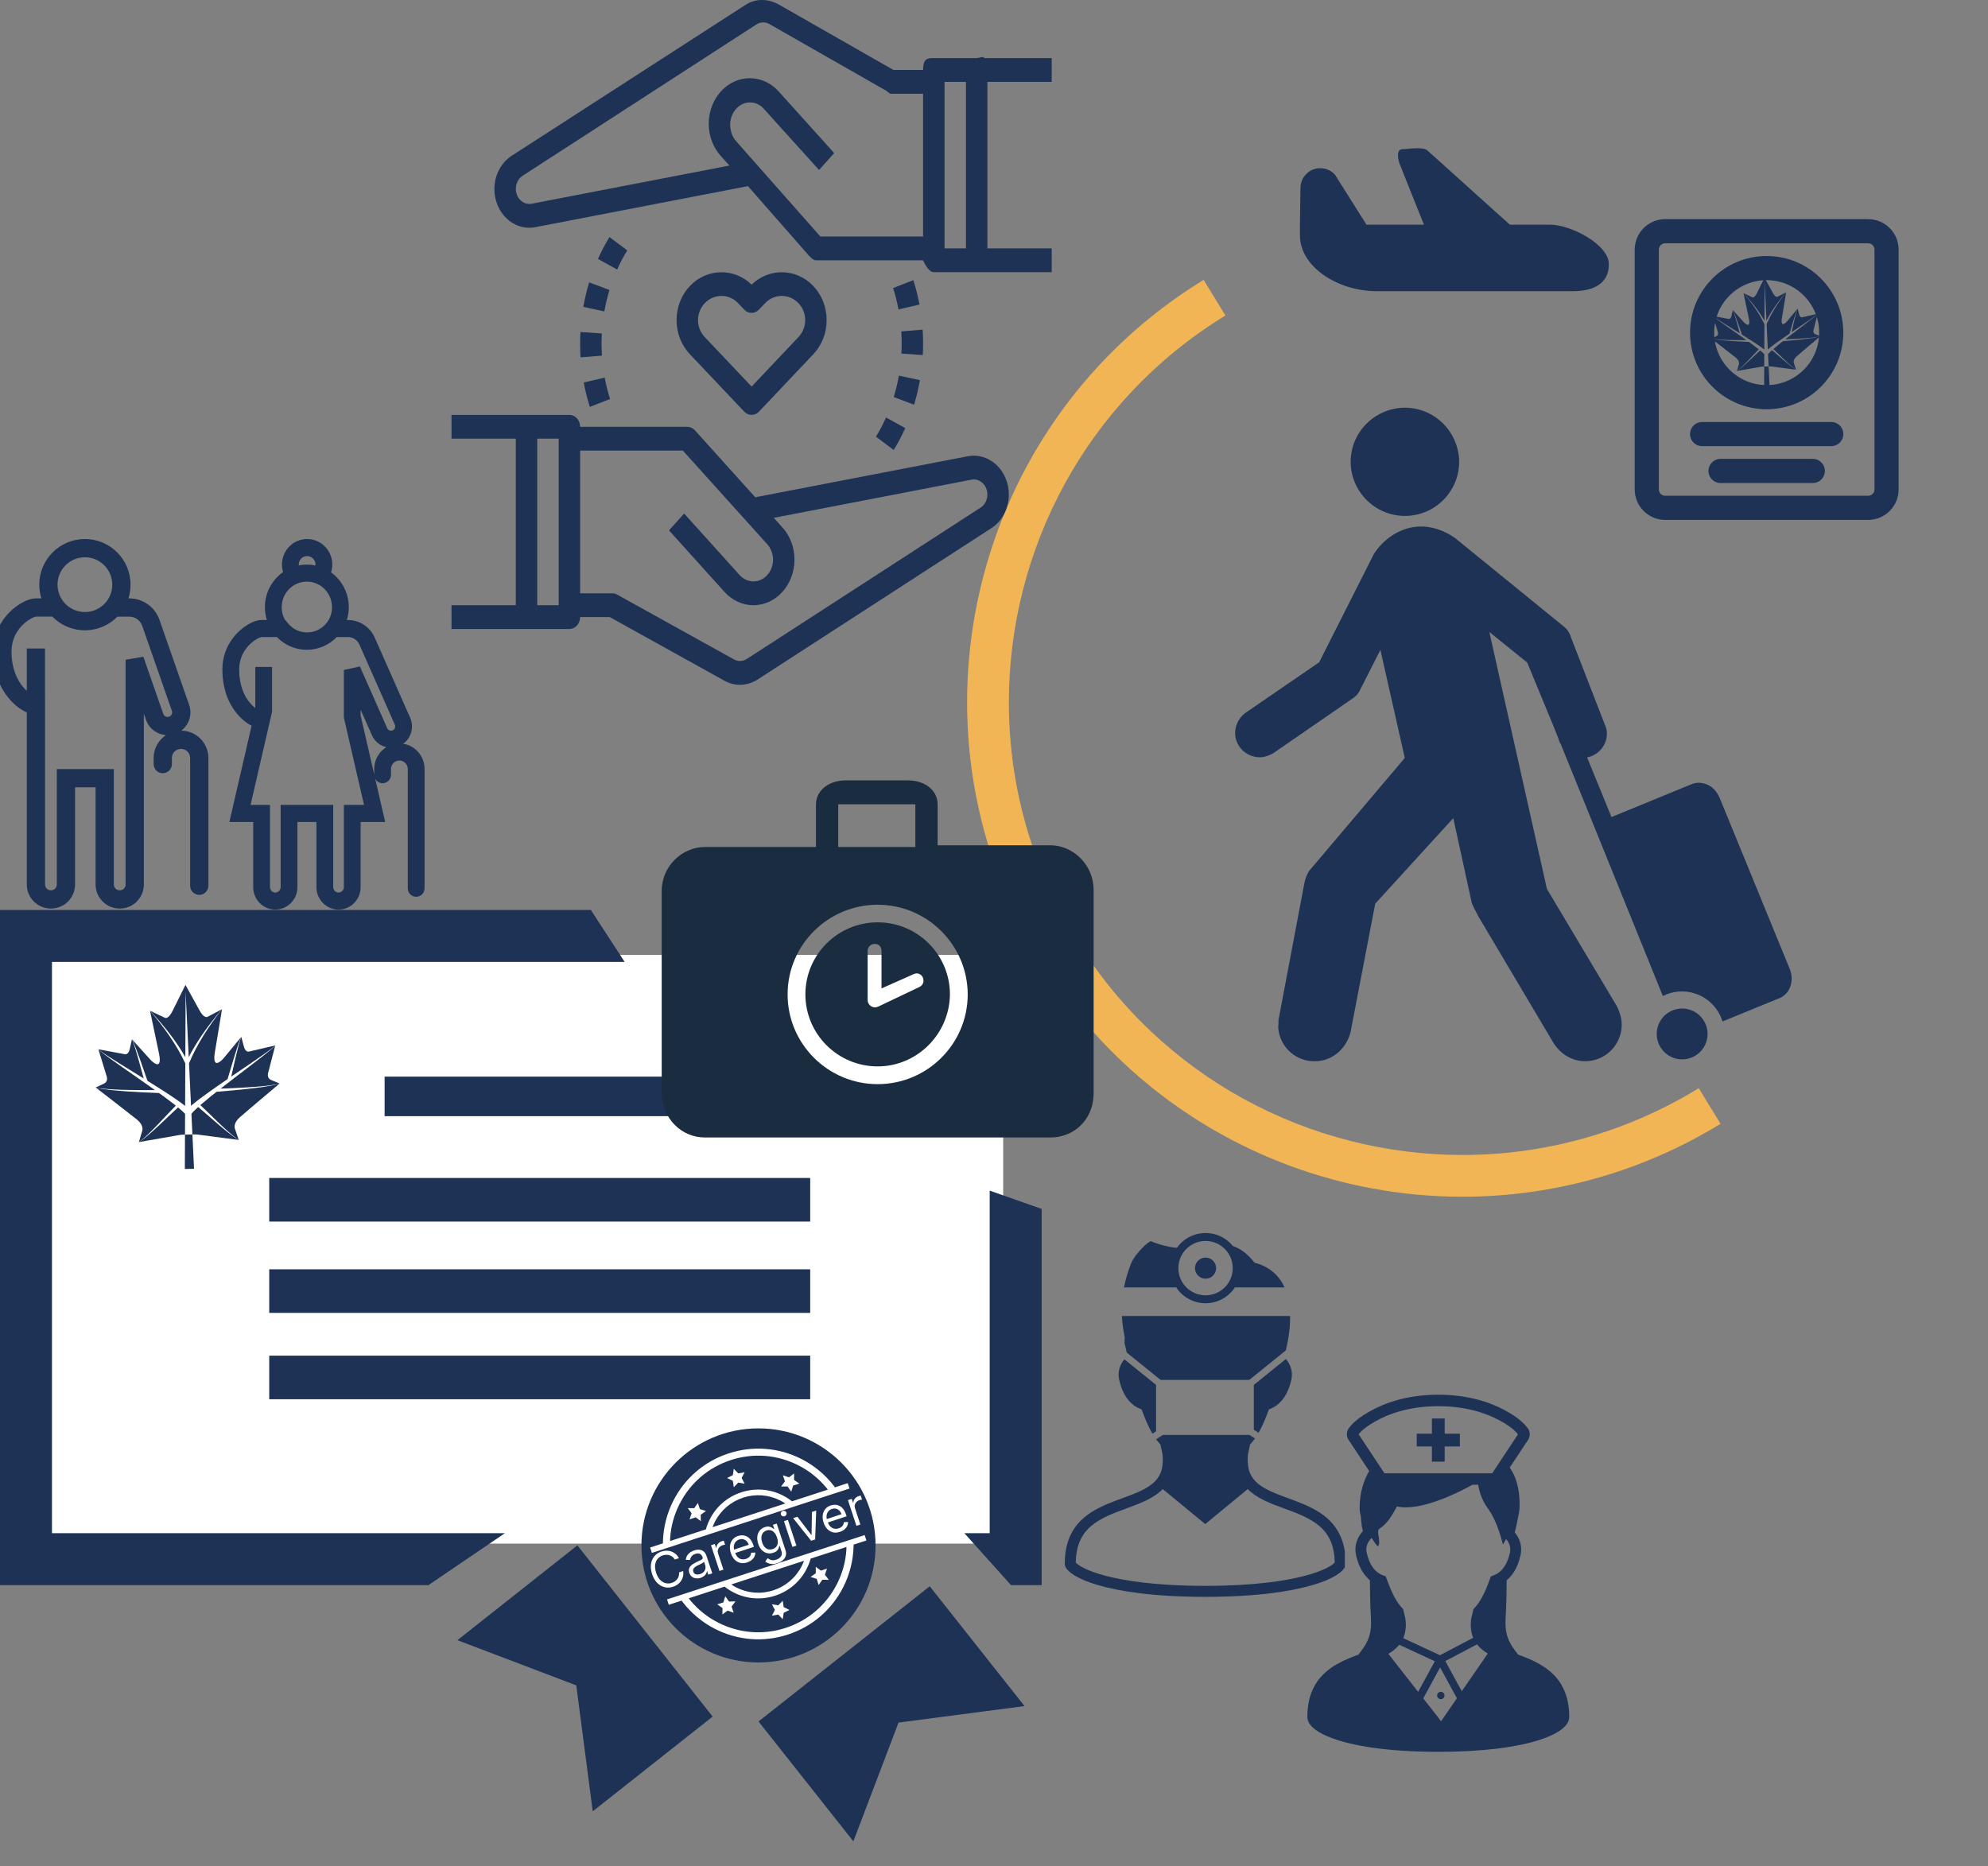 <svg width="295" height="277" viewBox="0 0 295 277" fill="none" xmlns="http://www.w3.org/2000/svg">
<rect x="0" y="0" width="295" height="277" fill="#808080" stroke="none"/>
<path d="M252.077 161.508C241.108 168.225 229 171.417 217.025 171.417C194.388 171.415 172.301 159.999 159.616 139.285C152.898 128.316 149.706 116.207 149.706 104.232C149.709 81.593 161.124 59.514 181.841 46.823L178.606 41.54C155.988 55.393 143.505 79.528 143.51 104.232C143.507 117.308 147.007 130.561 154.332 142.52C168.183 165.133 192.32 177.619 217.025 177.616C230.1 177.616 243.353 174.119 255.315 166.794L252.077 161.51V161.508Z" fill="#F1B555"/>
<path d="M204.339 43.22H233.331C236.315 43.22 238.737 42.212 238.737 39.223C238.737 36.239 233.023 33.347 230.039 33.347H224.05L211.862 22.375C211.252 21.7 208.832 22.142 208.098 22.144C207.192 22.15 207.39 23.597 207.739 24.438L211.3 33.347H202.771L198.094 25.916C197.273 25.021 195.987 24.718 194.856 25.157C193.721 25.596 192.975 26.686 192.975 27.9L192.898 33.347V34.956C192.898 39.52 198.384 43.22 204.339 43.22Z" fill="#1D3254"/>
<g clip-path="url(#clip0_3524_1852)">
<path d="M253.165 154.726C253.867 152.765 252.846 150.606 250.885 149.904C248.924 149.202 246.765 150.222 246.063 152.184C245.361 154.145 246.381 156.304 248.343 157.006C250.304 157.708 252.463 156.687 253.165 154.726Z" fill="#1D3254"/>
<path d="M209.11 76.547C213.536 76.201 216.846 72.314 216.5 67.926C216.115 63.5 212.266 60.19 207.84 60.536C203.414 60.921 200.104 64.731 200.45 69.196C200.835 73.584 204.684 76.894 209.11 76.547Z" fill="#1D3254"/>
<path d="M265.573 143.787L255.181 118.423C254.758 117.422 254.026 116.653 253.064 116.345C252.371 116.114 251.678 116.114 251.024 116.383L239.208 121.233C239.17 121.233 239.17 121.271 239.131 121.271L235.513 112.419C237.284 112.072 238.592 110.456 238.438 108.57C238.4 108.416 238.4 108.262 238.361 108.108L233.165 94.714C232.973 94.021 232.588 93.406 232.049 92.982L215.923 79.858C214.345 78.741 212.382 78.01 210.303 78.164C207.532 78.395 205.261 80.088 203.876 82.205L195.755 98.293L184.708 105.876C183.785 106.607 183.207 107.8 183.284 109.032C183.438 111.033 185.209 112.534 187.21 112.38C187.787 112.342 188.288 112.111 188.865 111.841L200.912 103.528C201.297 103.22 201.605 102.874 201.797 102.45L204.838 96.446L208.456 112.496L194.215 129.315C193.907 129.854 193.676 130.431 193.561 131.047L189.712 151.408C189.75 151.87 189.673 152.139 189.673 152.524C189.904 155.526 192.521 157.758 195.524 157.489C197.987 157.297 199.834 155.449 200.412 153.178L204.068 134.126L215.653 121.425L218.347 133.78C218.424 134.357 219.194 135.589 219.425 136.089L230.548 154.833C231.664 156.565 233.512 157.643 235.629 157.489C238.631 157.258 240.863 154.641 240.632 151.639C240.555 150.792 240.209 149.907 239.901 149.291L229.547 131.933L221.003 93.79L226.622 98.332L230.548 107.839L231.241 109.571C231.318 109.879 231.433 110.186 231.626 110.494L246.752 147.828C248.253 147.059 250.023 146.905 251.717 147.52C253.641 148.213 255.027 149.753 255.604 151.6L264.072 148.136C265.611 147.52 266.304 145.558 265.573 143.787Z" fill="#1D3254"/>
</g>
<path d="M244.367 37.053C244.367 35.542 245.592 34.316 247.104 34.316H277.21C278.722 34.316 279.947 35.542 279.947 37.053V72.634C279.947 74.146 278.722 75.371 277.21 75.371H247.104C245.592 75.371 244.367 74.146 244.367 72.634V37.053Z" stroke="#1D3254" stroke-width="3.584" stroke-linecap="round" stroke-linejoin="round"/>
<path d="M262.157 58.949C267.448 58.949 271.736 54.66 271.736 49.37C271.736 44.079 267.448 39.79 262.157 39.79C256.866 39.79 252.578 44.079 252.578 49.37C252.578 54.66 256.866 58.949 262.157 58.949Z" stroke="#1D3254" stroke-width="3.584" stroke-linecap="round" stroke-linejoin="round"/>
<path d="M271.736 64.423H252.578" stroke="#1D3254" stroke-width="3.584" stroke-linecap="round" stroke-linejoin="round"/>
<path d="M268.999 69.897H255.314" stroke="#1D3254" stroke-width="3.584" stroke-linecap="round" stroke-linejoin="round"/>
<g clip-path="url(#clip1_3524_1852)">
<path d="M257.866 47.855C258.082 48.458 258.291 49.062 258.495 49.669C259.105 50.047 259.71 50.431 260.31 50.823C260.65 51.046 260.988 51.272 261.32 51.511C261.486 51.628 261.648 51.75 261.807 51.876L261.823 48.137C261.439 47.31 260.971 46.523 260.457 45.765C259.922 44.979 259.342 44.225 258.72 43.506L259.505 47.236C259.872 48.981 258.795 47.855 258.795 47.855L257.132 46.014C257.286 46.307 257.401 46.619 257.521 46.926L257.866 47.855Z" fill="#1D3254"/>
<path d="M256.194 48.242L258.164 49.462C258.026 48.939 257.884 48.417 257.737 47.896L257.459 46.947C257.359 46.633 257.266 46.316 257.132 46.014L256.943 46.857C256.838 47.321 256.615 47.343 256.533 47.335L254.181 46.895C254.485 47.161 254.833 47.372 255.169 47.595L256.194 48.242Z" fill="#1D3254"/>
<path d="M262.15 48.13L262.328 51.865C262.481 51.732 262.638 51.603 262.798 51.478C263.121 51.226 263.448 50.985 263.778 50.748C264.361 50.331 264.949 49.921 265.541 49.517C265.719 48.902 265.903 48.289 266.092 47.678L266.395 46.734C266.503 46.422 266.604 46.106 266.746 45.807L265.163 47.718C265.163 47.718 264.136 48.889 264.428 47.129L265.053 43.369L265.051 43.37C264.46 44.115 263.913 44.893 263.412 45.7C262.933 46.48 262.498 47.287 262.15 48.13Z" fill="#1D3254"/>
<path d="M261.826 47.59L261.852 41.854L262.124 47.583C262.473 46.904 262.872 46.253 263.3 45.627C263.839 44.842 264.424 44.088 265.051 43.37L263.763 44.049C263.689 44.08 263.433 44.122 263.078 43.481L261.838 41.237L260.697 43.532C260.37 44.188 260.112 44.157 260.037 44.129L258.72 43.506C259.378 44.196 259.994 44.924 260.567 45.686C261.023 46.293 261.449 46.926 261.826 47.59Z" fill="#1D3254"/>
<path d="M266.223 47.714C266.099 48.24 265.979 48.768 265.864 49.297L267.779 47.993L268.776 47.302C269.102 47.065 269.44 46.84 269.733 46.56L267.402 47.101C267.321 47.113 267.096 47.101 266.971 46.641L266.746 45.807C266.625 46.115 266.546 46.435 266.46 46.754L266.223 47.714Z" fill="#1D3254"/>
<path d="M256.79 50.471C257.577 50.487 258.364 50.488 259.15 50.481C258.804 50.234 258.457 49.989 258.109 49.745L256.12 48.355L255.131 47.651C254.807 47.409 254.471 47.179 254.181 46.895L254.929 49.343C254.962 49.52 254.955 49.782 254.667 49.916L253.941 50.255C254.406 50.365 254.885 50.388 255.36 50.42C255.836 50.446 256.313 50.461 256.79 50.471Z" fill="#1D3254"/>
<path d="M264.609 53.401C264.054 52.928 263.512 52.436 262.956 51.974C262.856 52.063 262.756 52.152 262.662 52.243C262.552 52.352 262.443 52.464 262.362 52.572L262.448 54.385C262.629 54.383 262.779 54.383 262.839 54.387L266.526 54.87C266.176 54.671 265.854 54.424 265.538 54.175C265.223 53.923 264.913 53.665 264.609 53.401Z" fill="#1D3254"/>
<path d="M268.715 50.199C268.241 50.269 267.767 50.327 267.292 50.38C266.387 50.48 265.481 50.562 264.573 50.634C264.389 50.779 264.205 50.923 264.023 51.069C263.727 51.308 263.434 51.552 263.147 51.802C263.676 52.295 264.179 52.806 264.699 53.302C264.988 53.582 265.282 53.855 265.581 54.124C265.883 54.389 266.187 54.652 266.526 54.87L266.192 53.898C266.038 53.453 266.445 53.026 266.613 52.88C267.477 52.124 270.117 49.907 270.117 49.907C269.663 50.059 269.186 50.124 268.715 50.199Z" fill="#1D3254"/>
<path d="M261.49 52.269C261.392 52.181 261.288 52.097 261.185 52.012C260.649 52.498 260.129 53.012 259.595 53.509C259.302 53.786 259.003 54.057 258.7 54.322C258.394 54.584 258.084 54.845 257.742 55.058L261.405 54.418C261.466 54.411 261.615 54.405 261.796 54.399L261.804 52.584C261.718 52.479 261.604 52.373 261.49 52.269Z" fill="#1D3254"/>
<path d="M267.858 48.102L265.93 49.577C265.593 49.836 265.257 50.096 264.921 50.357C265.708 50.33 266.494 50.295 267.279 50.245C267.756 50.215 268.231 50.18 268.706 50.133C269.179 50.08 269.657 50.037 270.116 49.907L269.377 49.599C269.084 49.478 269.064 49.216 269.09 49.038L269.732 46.56C269.454 46.856 269.128 47.1 268.815 47.356L267.858 48.102Z" fill="#1D3254"/>
<path d="M259.499 53.413C259.997 52.895 260.478 52.364 260.986 51.848C260.689 51.611 260.385 51.382 260.078 51.154C259.89 51.015 259.7 50.88 259.511 50.743C258.601 50.711 257.692 50.666 256.784 50.606C256.306 50.575 255.83 50.535 255.354 50.486C254.88 50.432 254.4 50.387 253.94 50.255C253.94 50.255 256.673 52.357 257.569 53.074C257.744 53.213 258.168 53.622 258.034 54.073L257.742 55.059C258.071 54.827 258.365 54.55 258.654 54.272C258.941 53.992 259.223 53.705 259.499 53.413Z" fill="#1D3254"/>
<path d="M261.796 54.399L261.782 57.421L262.591 57.404L262.447 54.385C262.243 54.387 262 54.392 261.796 54.399Z" fill="#1D3254"/>
</g>
<path d="M143.612 67.715L112.072 73.803L103.113 63.86C102.816 63.528 102.412 63.343 101.989 63.343H86.085C86.085 62.367 85.374 61.578 84.494 61.578H78.133H67V65.108H76.542V89.821H67V93.351H78.133H84.494C85.374 93.351 86.085 92.562 86.085 91.586H90.481L107.483 101.023C108.218 101.431 109.015 101.636 109.809 101.636C110.714 101.636 111.617 101.373 112.426 100.848L147.122 78.382C148.713 77.353 149.7 75.445 149.7 73.401C149.7 71.694 149.024 70.084 147.848 68.984C146.674 67.885 145.123 67.424 143.612 67.715ZM82.904 89.821H79.723V65.108H82.904V89.821ZM145.519 75.332L110.825 97.798C110.236 98.179 109.519 98.204 108.907 97.865L91.568 88.243C91.347 88.119 91.102 88.056 90.856 88.056H86.085V66.873H101.33L113.861 80.781C114.402 81.382 114.712 82.213 114.712 83.064C114.712 84.843 113.408 86.291 111.805 86.291C111.04 86.291 110.289 85.946 109.748 85.346L101.523 76.216L99.274 78.713L107.499 87.842C108.649 89.118 110.178 89.821 111.805 89.821C115.16 89.821 117.893 86.788 117.893 83.064C117.893 81.26 117.26 79.562 116.11 78.285L114.821 76.856L144.155 71.193C144.745 71.075 145.343 71.258 145.799 71.685C146.257 72.112 146.52 72.737 146.52 73.399C146.52 74.192 146.136 74.933 145.519 75.332Z" fill="#1D3254"/>
<path d="M156.063 12.152V8.621H146.073C145.784 8.287 145.382 8.621 144.93 8.621H138.568C137.689 8.621 136.978 8.621 136.978 10.386H132.582L115.578 0.678C114.002 -0.198 112.154 -0.267 110.636 0.717L75.94 23.113C74.35 24.143 73.362 26.017 73.362 28.061C73.362 29.768 74.038 31.359 75.213 32.459C76.16 33.341 77.341 33.805 78.556 33.805C78.856 33.805 79.153 33.772 79.45 33.715L110.989 27.625L119.948 37.841C120.247 38.171 120.651 38.63 121.074 38.63H136.978C136.978 38.63 137.689 40.395 138.568 40.395H143.786C144.076 40.395 144.478 40.395 144.93 40.395H156.063V36.864H146.52V12.152H156.063ZM121.732 35.099L109.203 20.921C108.653 20.31 108.351 19.362 108.351 18.501C108.351 16.72 109.655 15.204 111.258 15.204C112.034 15.204 112.764 15.505 113.315 16.116L121.54 25.227L123.789 22.722L115.565 13.592C114.415 12.312 112.885 11.608 111.258 11.608C107.902 11.608 105.17 14.639 105.17 18.365C105.17 20.167 105.802 21.864 106.953 23.143L108.24 24.572L78.906 30.234C78.312 30.349 77.718 30.167 77.26 29.742C76.805 29.315 76.543 28.69 76.543 28.028C76.543 27.233 76.926 26.492 77.543 26.093L112.238 3.629C112.826 3.25 113.544 3.223 114.156 3.562L131.494 13.458C131.715 13.58 131.96 13.917 132.207 13.917H136.978V35.099H121.732ZM140.159 12.152H143.34V36.864H140.159V12.152Z" fill="#1D3254"/>
<path d="M111.531 42.245C108.94 39.728 104.891 39.793 102.375 42.45C101.1 43.798 100.398 45.595 100.398 47.514C100.398 49.431 101.1 51.228 102.375 52.575L110.434 61.09C110.742 61.415 111.137 61.578 111.531 61.578C111.926 61.578 112.32 61.415 112.627 61.092L120.685 52.577C121.963 51.228 122.664 49.431 122.664 47.514C122.664 45.595 121.963 43.798 120.687 42.45C118.169 39.793 114.12 39.73 111.531 42.245ZM118.494 50.017L111.531 57.375L104.568 50.017C103.932 49.343 103.579 48.453 103.579 47.512C103.579 46.572 103.931 45.68 104.568 45.006C105.254 44.282 106.154 43.92 107.053 43.92C107.953 43.92 108.853 44.282 109.537 45.006L110.432 45.952C111.048 46.6 112.01 46.6 112.625 45.952L113.521 45.006C114.89 43.558 117.118 43.56 118.491 45.004C119.132 45.68 119.483 46.572 119.483 47.512C119.483 48.453 119.13 49.343 118.494 50.017Z" fill="#1D3254"/>
<path d="M93.076 37.156L90.439 35.181C89.806 36.222 89.23 37.316 88.732 38.43L91.581 40.003C92.015 39.027 92.519 38.07 93.076 37.156Z" fill="#1D3254"/>
<path d="M86.617 56.767C86.849 57.999 87.156 59.221 87.53 60.391L90.528 59.216C90.202 58.192 89.933 57.124 89.73 56.044L86.617 56.767Z" fill="#1D3254"/>
<path d="M86.557 45.546L89.679 46.222C89.868 45.145 90.124 44.076 90.441 43.041L87.427 41.906C87.066 43.089 86.775 44.314 86.557 45.546Z" fill="#1D3254"/>
<path d="M86.085 50.992C86.086 51.678 86.108 52.36 86.151 53.036L89.323 52.787C89.286 52.192 89.267 51.588 89.265 50.986C89.265 50.485 89.278 49.987 89.305 49.491L86.131 49.274C86.1 49.843 86.085 50.413 86.085 50.992Z" fill="#1D3254"/>
<path d="M132.531 42.75C132.862 43.79 133.129 44.856 133.328 45.92L136.443 45.203C136.214 43.986 135.907 42.766 135.532 41.578L132.531 42.75Z" fill="#1D3254"/>
<path d="M129.987 64.81L132.621 66.788C133.254 65.749 133.831 64.656 134.331 63.537L131.482 61.964C131.047 62.944 130.542 63.901 129.987 64.81Z" fill="#1D3254"/>
<path d="M132.623 58.928L135.637 60.063C135.999 58.88 136.29 57.657 136.508 56.423L133.386 55.747C133.196 56.826 132.94 57.894 132.623 58.928Z" fill="#1D3254"/>
<path d="M136.977 50.992C136.979 50.298 136.955 49.609 136.91 48.926L133.739 49.184C133.777 49.777 133.798 50.377 133.797 50.986C133.797 51.486 133.784 51.982 133.757 52.476L136.931 52.693C136.961 52.127 136.977 51.558 136.977 50.992Z" fill="#1D3254"/>
<g clip-path="url(#clip2_3524_1852)">
<path d="M119.736 228.562C119.736 224.088 116.112 220.467 111.641 220.467C107.179 220.467 103.555 224.085 103.555 228.562C103.555 233.024 107.176 236.648 111.641 236.648C116.112 236.645 119.736 233.024 119.736 228.562Z" fill="#F1B555"/>
<rect x="6.472" y="141.722" width="142.389" height="87.375" fill="white"/>
<path d="M7.711 227.55V142.763H92.693L87.673 135.052H0V235.261H63.573L74.924 227.55H7.711Z" fill="#1D3254"/>
<path d="M146.86 227.55H143.102L150.023 235.261H154.572V179.425L146.86 176.708V227.55Z" fill="#1D3254"/>
<path d="M103.083 159.792H57.073V165.658H103.083V159.792Z" fill="#1D3254"/>
<path d="M120.225 174.832H39.95V181.301H120.225V174.832Z" fill="#1D3254"/>
<path d="M120.225 188.385H39.95V194.854H120.225V188.385Z" fill="#1D3254"/>
<path d="M120.225 201.203H39.95V207.672H120.225V201.203Z" fill="#1D3254"/>
<path d="M129.925 229.376C129.925 219.769 122.145 211.995 112.545 211.995C102.964 211.995 95.184 219.763 95.184 229.376C95.184 238.957 102.958 246.737 112.545 246.737C122.145 246.731 129.925 238.957 129.925 229.376Z" fill="#1D3254"/>
<path d="M112.558 255.496L126.631 273.284L133.332 255.659L152.03 253.212L137.963 235.431L112.558 255.496Z" fill="#1D3254"/>
<path d="M67.877 243.431L85.515 250.138L87.956 268.83L105.75 254.769L85.678 229.357L67.877 243.431Z" fill="#1D3254"/>
<path d="M20.819 157.351C21.183 158.367 21.537 159.388 21.881 160.412C22.91 161.049 23.931 161.698 24.944 162.358C25.517 162.735 26.087 163.117 26.648 163.519C26.927 163.718 27.201 163.924 27.47 164.137L27.497 157.826C26.849 156.431 26.06 155.102 25.192 153.823C24.289 152.496 23.31 151.224 22.26 150.011L23.584 156.305C24.204 159.251 22.387 157.351 22.387 157.351L19.58 154.244C19.84 154.738 20.034 155.264 20.237 155.782L20.819 157.351Z" fill="#1D3254"/>
<path d="M17.998 158.004L21.323 160.063C21.09 159.18 20.849 158.299 20.602 157.42L20.132 155.818C19.964 155.288 19.807 154.753 19.581 154.243L19.262 155.666C19.084 156.45 18.708 156.487 18.569 156.472L14.601 155.73C15.114 156.18 15.7 156.535 16.268 156.911L17.998 158.004Z" fill="#1D3254"/>
<path d="M28.048 157.814L28.348 164.117C28.607 163.893 28.871 163.676 29.141 163.465C29.686 163.039 30.239 162.633 30.795 162.232C31.779 161.528 32.771 160.836 33.77 160.155C34.071 159.118 34.381 158.083 34.701 157.051L35.212 155.459C35.394 154.932 35.565 154.398 35.804 153.894L33.133 157.119C33.133 157.119 31.399 159.095 31.892 156.125L32.946 149.78L32.943 149.782C31.946 151.038 31.023 152.351 30.178 153.714C29.369 155.03 28.636 156.392 28.048 157.814Z" fill="#1D3254"/>
<path d="M27.502 156.903L27.545 147.223L28.005 156.892C28.593 155.746 29.266 154.648 29.99 153.591C30.9 152.265 31.887 150.993 32.945 149.782L30.77 150.927C30.646 150.98 30.214 151.051 29.615 149.969L27.523 146.181L25.596 150.055C25.045 151.162 24.61 151.11 24.483 151.063L22.261 150.011C23.37 151.176 24.411 152.404 25.378 153.69C26.146 154.715 26.866 155.783 27.502 156.903Z" fill="#1D3254"/>
<path d="M34.921 157.112C34.711 158 34.509 158.891 34.315 159.783L37.547 157.583L39.229 156.417C39.78 156.017 40.35 155.637 40.844 155.165L36.911 156.078C36.774 156.098 36.394 156.077 36.184 155.302L35.804 153.894C35.599 154.413 35.466 154.955 35.321 155.491L34.921 157.112Z" fill="#1D3254"/>
<path d="M19.004 161.765C20.331 161.793 21.66 161.794 22.987 161.783C22.403 161.366 21.817 160.952 21.229 160.54L17.872 158.194L16.204 157.006C15.657 156.598 15.091 156.209 14.601 155.73L15.863 159.862C15.918 160.16 15.906 160.603 15.42 160.829L14.195 161.4C14.98 161.586 15.788 161.625 16.59 161.679C17.394 161.723 18.198 161.749 19.004 161.765Z" fill="#1D3254"/>
<path d="M32.197 166.711C31.262 165.911 30.347 165.082 29.408 164.301C29.241 164.452 29.071 164.602 28.913 164.756C28.727 164.94 28.543 165.128 28.405 165.311L28.551 168.371C28.856 168.367 29.109 168.368 29.21 168.374L35.433 169.188C34.842 168.853 34.3 168.436 33.765 168.016C33.234 167.591 32.711 167.156 32.197 166.711Z" fill="#1D3254"/>
<path d="M39.126 161.306C38.328 161.424 37.527 161.522 36.725 161.612C35.198 161.781 33.669 161.919 32.137 162.04C31.827 162.285 31.515 162.528 31.209 162.775C30.709 163.178 30.216 163.59 29.73 164.011C30.623 164.843 31.473 165.705 32.35 166.543C32.837 167.015 33.333 167.477 33.838 167.929C34.347 168.377 34.861 168.821 35.433 169.189L34.868 167.548C34.61 166.797 35.296 166.077 35.58 165.83C37.039 164.554 41.493 160.813 41.493 160.813C40.727 161.069 39.922 161.18 39.126 161.306Z" fill="#1D3254"/>
<path d="M26.934 164.799C26.769 164.651 26.593 164.509 26.42 164.365C25.515 165.186 24.637 166.053 23.737 166.893C23.242 167.359 22.738 167.816 22.225 168.264C21.71 168.707 21.186 169.147 20.609 169.507L26.792 168.426C26.894 168.415 27.146 168.404 27.451 168.394L27.465 165.331C27.318 165.154 27.127 164.974 26.934 164.799Z" fill="#1D3254"/>
<path d="M37.681 157.767L34.429 160.256C33.859 160.693 33.292 161.132 32.726 161.573C34.053 161.527 35.38 161.469 36.706 161.384C37.509 161.333 38.311 161.273 39.112 161.194C39.911 161.106 40.717 161.032 41.493 160.813L40.245 160.294C39.75 160.089 39.717 159.647 39.761 159.347L40.844 155.165C40.376 155.664 39.825 156.077 39.297 156.508L37.681 157.767Z" fill="#1D3254"/>
<path d="M23.576 166.731C24.416 165.856 25.228 164.959 26.085 164.089C25.584 163.69 25.071 163.302 24.553 162.918C24.236 162.684 23.915 162.455 23.595 162.224C22.06 162.171 20.526 162.094 18.993 161.993C18.188 161.94 17.383 161.872 16.58 161.791C15.781 161.699 14.971 161.623 14.195 161.4C14.195 161.4 18.806 164.947 20.319 166.158C20.614 166.393 21.329 167.082 21.104 167.844L20.61 169.507C21.165 169.115 21.661 168.65 22.149 168.18C22.634 167.706 23.11 167.223 23.576 166.731Z" fill="#1D3254"/>
<path d="M27.451 168.394L27.428 173.494L28.793 173.465L28.551 168.371C28.207 168.374 27.796 168.383 27.451 168.394Z" fill="#1D3254"/>
<path d="M130.236 136.889C124.32 136.889 119.513 141.682 119.513 147.581C119.513 153.48 124.32 158.272 130.236 158.272C136.088 158.272 140.895 153.48 140.96 147.581C140.96 141.682 136.153 136.889 130.236 136.889ZM137.004 145.84C136.918 146.108 136.724 146.334 136.455 146.474L130.344 149.386C130.172 149.461 129.989 149.515 129.827 149.515C129.676 149.515 129.514 149.472 129.331 149.386C128.976 149.192 128.749 148.816 128.749 148.419V141.123C128.749 140.478 129.288 140.091 129.806 140.091C130.075 140.091 130.301 140.166 130.495 140.338L130.506 140.349C130.7 140.553 130.808 140.822 130.808 141.123V146.7L135.539 144.594C136.132 144.293 136.649 144.572 136.897 144.98C137.037 145.249 137.069 145.561 137.004 145.84ZM155.886 125.456H139.138V119.439C139.138 117.217 137.16 115.819 134.725 115.819C134.725 115.819 125.443 115.819 125.493 115.819C123.109 115.819 121.08 117.217 121.08 119.439V125.709H104.59C101.277 125.709 98.19 128.513 98.19 132.218C98.19 132.318 98.19 162.032 98.19 162.032C98.19 166.162 101.285 168.819 104.548 168.819H155.911C159.159 168.819 162.283 166.388 162.283 162.208C162.283 162.208 162.283 132.168 162.283 132.041C162.258 128.293 159.185 125.456 155.886 125.456ZM124.387 119.37H135.832V125.709H124.387V119.37ZM130.236 160.905C122.865 160.905 116.873 154.931 116.873 147.581C116.873 140.242 122.865 134.278 130.236 134.278C137.586 134.278 143.578 140.242 143.6 147.581C143.6 154.931 137.608 160.905 130.236 160.905Z" fill="#1A2C40"/>
<path fill-rule="evenodd" clip-rule="evenodd" d="M8.536 86.773C8.536 84.528 10.355 82.708 12.599 82.708C14.842 82.708 16.661 84.528 16.661 86.773C16.661 89.019 14.842 90.838 12.599 90.838C10.355 90.838 8.536 89.019 8.536 86.773ZM12.599 80C8.859 80 5.828 83.033 5.828 86.773C5.828 87.483 5.937 88.166 6.139 88.809H5.331C4.705 88.809 4.011 89.061 3.411 89.377C2.768 89.714 2.073 90.206 1.429 90.849C0.135 92.142 -1 94.1 -1 96.677C-1 99.847 0.051 102.163 1.352 103.702C1.995 104.464 2.697 105.032 3.356 105.418C3.555 105.534 3.764 105.642 3.977 105.734V131.28C3.977 133.245 5.579 134.847 7.544 134.847L7.549 134.847H7.566L7.57 134.847C9.536 134.847 11.138 133.245 11.138 131.28V116.855H14.185V131.28C14.185 133.245 15.787 134.847 17.753 134.847L17.758 134.847H17.774L17.779 134.847C19.744 134.847 21.346 133.245 21.346 131.28V105.909L21.673 106.844C22.132 108.16 23.32 109.012 24.627 109.107C23.525 109.834 22.799 111.082 22.799 112.5V113.403C22.799 114.151 23.405 114.757 24.153 114.757C24.901 114.757 25.507 114.151 25.507 113.403V112.5C25.507 111.752 26.113 111.146 26.861 111.146C27.609 111.146 28.215 111.752 28.215 112.5V131.458C28.215 132.206 28.822 132.812 29.57 132.812C30.317 132.812 30.924 132.206 30.924 131.458V112.5C30.924 110.27 29.127 108.459 26.901 108.438C28.05 107.577 28.564 106.041 28.066 104.614L23.66 91.988C22.996 90.085 21.201 88.81 19.185 88.81H19.058C19.261 88.167 19.37 87.483 19.37 86.773C19.37 83.033 16.339 80 12.599 80ZM5.331 91.517H7.766C8.994 92.769 10.706 93.546 12.599 93.546C14.491 93.546 16.202 92.77 17.43 91.518H19.185C20.049 91.518 20.819 92.065 21.103 92.88L25.508 105.506C25.632 105.859 25.445 106.245 25.092 106.368C24.739 106.492 24.353 106.305 24.23 105.952L21.271 97.471L18.638 97.917V131.28C18.638 131.749 18.248 132.139 17.779 132.139L17.774 132.139H17.758L17.753 132.139C17.283 132.139 16.893 131.749 16.893 131.28V115.501V114.147H15.539H9.784H8.43V115.501V131.28C8.43 131.749 8.04 132.139 7.57 132.139L7.566 132.139H7.549L7.544 132.139C7.075 132.139 6.685 131.749 6.685 131.28V104.7V103.346H6.681V96.25H3.973V102.525C3.79 102.361 3.604 102.172 3.42 101.955C2.537 100.908 1.708 99.213 1.708 96.677C1.708 94.953 2.454 93.654 3.343 92.765C3.791 92.317 4.265 91.987 4.669 91.775C5.057 91.572 5.283 91.527 5.325 91.519C5.331 91.517 5.331 91.517 5.331 91.517Z" fill="#1D3254"/>
<path fill-rule="evenodd" clip-rule="evenodd" d="M45.575 82.529C44.888 82.529 44.33 83.095 44.33 83.793C44.33 83.832 44.332 83.871 44.336 83.91C44.723 83.833 45.124 83.793 45.534 83.793C45.972 83.793 46.4 83.839 46.813 83.927C46.817 83.883 46.82 83.838 46.82 83.793C46.82 83.095 46.262 82.529 45.575 82.529ZM49.13 84.955C49.246 84.589 49.309 84.198 49.309 83.793C49.309 81.698 47.637 80 45.575 80C43.513 80 41.841 81.698 41.841 83.793C41.841 84.181 41.898 84.555 42.005 84.907C40.377 86.048 39.311 87.956 39.311 90.117C39.311 90.779 39.411 91.417 39.597 92.017H38.819C38.244 92.017 37.606 92.253 37.054 92.547C36.463 92.862 35.824 93.322 35.233 93.922C34.043 95.129 33 96.957 33 99.363C33 102.316 33.962 104.475 35.153 105.912C35.742 106.623 36.385 107.154 36.99 107.516C37.102 107.583 37.218 107.647 37.336 107.706L34.398 120.441L34.039 121.993H35.609H37.574V131.669C37.574 133.504 39.047 135 40.853 135C42.66 135 44.133 133.504 44.133 131.669V121.995H46.957V131.669C46.957 133.504 48.429 135 50.236 135C52.042 135 53.515 133.504 53.515 131.669V121.993H55.589H57.159L56.8 120.441L55.677 115.571C55.886 115.971 56.3 116.243 56.777 116.243C57.464 116.243 58.021 115.677 58.021 114.979V114.136C58.021 113.438 58.579 112.872 59.266 112.872C59.953 112.872 60.511 113.438 60.511 114.136V131.836C60.511 132.534 61.068 133.1 61.755 133.1C62.443 133.1 63 132.534 63 131.836V114.136C63 112.236 61.625 110.663 59.831 110.386C61.014 109.529 61.478 107.917 60.86 106.52L55.605 94.631C54.903 93.041 53.347 92.018 51.631 92.018H51.471C51.657 91.418 51.757 90.779 51.757 90.117C51.757 87.986 50.72 86.101 49.13 84.955ZM45.534 86.322C43.472 86.322 41.8 88.02 41.8 90.117C41.8 90.809 41.983 91.458 42.301 92.017H42.337L42.711 92.482C43.39 93.329 44.42 93.866 45.575 93.866C46.729 93.866 47.76 93.329 48.439 92.483L48.605 92.276C49.023 91.664 49.268 90.919 49.268 90.117C49.268 88.02 47.596 86.322 45.534 86.322ZM38.819 94.546H41.092C42.221 95.715 43.794 96.44 45.534 96.44C47.273 96.44 48.846 95.715 49.975 94.547H51.631C52.366 94.547 53.033 94.985 53.334 95.666L58.589 107.556C58.73 107.874 58.59 108.248 58.276 108.391C57.963 108.534 57.594 108.392 57.454 108.073L53.406 98.915L51.026 99.433V106.345V106.492L51.058 106.634L54.019 119.465H52.27H51.026V120.729V131.669C51.026 132.107 50.667 132.471 50.236 132.471C49.804 132.471 49.446 132.107 49.446 131.669V120.73V119.466H48.201H42.888H41.643V120.73V131.669C41.643 132.107 41.285 132.471 40.853 132.471C40.422 132.471 40.063 132.107 40.063 131.669V120.729V119.465H38.819H37.179L40.022 107.142L40.369 105.638H40.372V105.627L40.377 105.604H40.372V98.989H37.883V105.084C37.617 104.882 37.334 104.617 37.057 104.283C36.247 103.306 35.489 101.725 35.489 99.363C35.489 97.754 36.174 96.541 36.992 95.711C37.404 95.293 37.839 94.984 38.21 94.786C38.567 94.597 38.775 94.555 38.813 94.547C38.819 94.546 38.819 94.546 38.819 94.546ZM55.183 109.109C55.598 110.048 56.408 110.681 57.325 110.895C56.25 111.561 55.532 112.763 55.532 114.136V114.943L53.515 106.199V105.335L55.183 109.109Z" fill="#1D3254"/>
<path d="M108.886 220.728L109.552 220.043L110.495 220.204L110.049 219.359L110.494 218.513L109.552 218.674L108.884 217.991L108.747 218.937L107.891 219.36L108.748 219.782L108.886 220.728Z" fill="white"/>
<path d="M116.153 237.577L115.486 238.261L114.544 238.101L114.989 238.946L114.545 239.792L115.487 239.63L116.154 240.314L116.291 239.368L117.148 238.944L116.291 238.522L116.153 237.577Z" fill="white"/>
<path d="M125.796 220.125L123.89 220.746C123.831 220.666 123.777 220.581 123.716 220.503C122.446 218.857 120.791 217.488 118.933 216.544C115.566 214.831 111.733 214.532 108.14 215.703C104.547 216.873 101.625 219.372 99.912 222.739C98.967 224.596 98.436 226.677 98.377 228.756C98.374 228.855 98.38 228.956 98.379 229.056L96.474 229.676L96.734 230.475L126.056 220.926L125.796 220.125ZM99.444 228.296C99.559 226.52 100.03 224.81 100.842 223.212C102.429 220.093 105.135 217.778 108.463 216.694C111.79 215.611 115.341 215.887 118.46 217.474C120.059 218.287 121.446 219.393 122.584 220.759C122.674 220.866 122.75 220.98 122.836 221.089L117.52 222.821C117.429 222.749 117.34 222.675 117.247 222.608C116.912 222.365 116.553 222.146 116.179 221.956C114.26 220.979 112.074 220.808 110.013 221.479C107.965 222.146 106.3 223.571 105.324 225.492C105.134 225.866 104.972 226.255 104.844 226.648C104.809 226.757 104.781 226.87 104.75 226.981L99.435 228.712C99.439 228.573 99.434 228.435 99.444 228.296ZM116.531 223.143L105.739 226.659C105.797 226.499 105.855 226.338 105.924 226.184C105.972 226.079 106.021 225.976 106.073 225.873C106.95 224.151 108.444 222.874 110.28 222.276C112.116 221.678 114.075 221.831 115.798 222.706C115.901 222.758 116.001 222.813 116.102 222.87C116.249 222.953 116.39 223.048 116.531 223.143Z" fill="white"/>
<path d="M128.565 228.629L128.305 227.83L98.983 237.38L99.244 238.179L101.151 237.558C101.21 237.638 101.264 237.723 101.325 237.802C102.594 239.446 104.247 240.814 106.107 241.759C109.474 243.473 113.307 243.772 116.901 242.602C120.494 241.431 123.416 238.932 125.128 235.564C126.075 233.703 126.605 231.623 126.662 229.549C126.665 229.446 126.664 229.348 126.665 229.248L128.565 228.629ZM119.299 231.647C119.241 231.806 119.184 231.966 119.113 232.121C119.067 232.225 119.017 232.33 118.966 232.43C118.089 234.152 116.596 235.43 114.759 236.029C112.923 236.627 110.962 236.474 109.241 235.598C109.14 235.547 109.037 235.492 108.939 235.435C108.791 235.351 108.651 235.255 108.51 235.162L119.299 231.647ZM125.596 230.009C125.481 231.784 125.011 233.494 124.198 235.092C122.611 238.212 119.905 240.526 116.578 241.61C113.25 242.694 109.701 242.417 106.581 240.83C104.983 240.018 103.596 238.913 102.458 237.546C102.37 237.44 102.291 237.324 102.206 237.214L107.52 235.484C107.611 235.555 107.699 235.629 107.793 235.696C108.133 235.941 108.492 236.161 108.86 236.349C110.78 237.327 112.968 237.497 115.02 236.828C117.072 236.16 118.739 234.734 119.715 232.813C119.902 232.445 120.063 232.056 120.193 231.658C120.229 231.548 120.258 231.436 120.289 231.325L125.605 229.593C125.6 229.732 125.605 229.871 125.596 230.009Z" fill="white"/>
<path d="M103.981 224.809L104.761 224.257L103.848 223.974L103.564 223.061L103.012 223.842L102.057 223.83L102.629 224.596L102.323 225.502L103.228 225.194L103.994 225.765L103.981 224.809Z" fill="white"/>
<path d="M121.059 233.495L120.279 234.048L121.192 234.331L121.476 235.243L122.028 234.463L122.983 234.474L122.411 233.709L122.717 232.803L121.812 233.111L121.046 232.54L121.059 233.495Z" fill="white"/>
<path d="M108.176 237.691L107.624 236.911L107.341 237.824L106.429 238.109L107.209 238.659L107.197 239.615L107.963 239.043L108.868 239.35L108.561 238.444L109.132 237.678L108.176 237.691Z" fill="white"/>
<path d="M116.862 220.614L117.415 221.393L117.697 220.481L118.61 220.197L117.829 219.645L117.841 218.689L117.075 219.262L116.17 218.955L116.478 219.86L115.906 220.626L116.862 220.614Z" fill="white"/>
<path d="M100.75 231.258L100.134 231.461C100.039 231.296 99.924 231.161 99.788 231.057C99.655 230.952 99.508 230.875 99.349 230.827C99.191 230.776 99.026 230.753 98.855 230.758C98.684 230.763 98.514 230.793 98.345 230.849C98.037 230.951 97.783 231.121 97.584 231.359C97.387 231.596 97.265 231.891 97.217 232.243C97.171 232.594 97.221 232.99 97.366 233.431C97.511 233.872 97.707 234.22 97.953 234.475C98.2 234.73 98.474 234.894 98.773 234.968C99.075 235.041 99.38 235.027 99.688 234.925C99.857 234.87 100.012 234.793 100.152 234.695C100.293 234.598 100.412 234.482 100.509 234.349C100.608 234.214 100.68 234.064 100.725 233.9C100.772 233.734 100.784 233.558 100.763 233.37L101.379 233.167C101.418 233.442 101.411 233.703 101.356 233.949C101.301 234.195 101.206 234.42 101.071 234.624C100.936 234.827 100.767 235.003 100.565 235.152C100.364 235.301 100.135 235.418 99.878 235.502C99.444 235.645 99.023 235.666 98.615 235.566C98.207 235.465 97.842 235.251 97.519 234.924C97.196 234.597 96.947 234.165 96.77 233.628C96.593 233.091 96.537 232.595 96.602 232.14C96.667 231.685 96.833 231.296 97.102 230.972C97.37 230.649 97.721 230.416 98.155 230.272C98.412 230.188 98.665 230.146 98.915 230.146C99.167 230.146 99.407 230.188 99.637 230.272C99.866 230.354 100.076 230.478 100.266 230.643C100.456 230.806 100.617 231.011 100.75 231.258ZM103.973 234.175C103.731 234.255 103.496 234.281 103.269 234.255C103.041 234.227 102.841 234.146 102.667 234.01C102.494 233.873 102.366 233.68 102.284 233.431C102.212 233.212 102.196 233.021 102.238 232.856C102.279 232.691 102.358 232.545 102.477 232.419C102.595 232.294 102.735 232.184 102.897 232.088C103.059 231.991 103.225 231.901 103.395 231.819C103.617 231.713 103.798 231.629 103.937 231.566C104.078 231.502 104.175 231.439 104.228 231.379C104.284 231.319 104.296 231.241 104.265 231.147L104.258 231.127C104.177 230.882 104.047 230.713 103.868 230.622C103.691 230.53 103.467 230.528 103.197 230.617C102.917 230.709 102.718 230.843 102.599 231.018C102.481 231.193 102.412 231.361 102.393 231.521L101.771 231.506C101.794 231.241 101.867 231.017 101.99 230.833C102.114 230.647 102.266 230.496 102.447 230.379C102.628 230.261 102.815 230.17 103.007 230.107C103.13 230.066 103.275 230.035 103.444 230.012C103.614 229.987 103.789 229.995 103.967 230.035C104.148 230.075 104.317 230.169 104.476 230.317C104.635 230.465 104.764 230.69 104.864 230.994L105.693 233.509L105.107 233.702L104.936 233.185L104.906 233.195C104.894 233.291 104.857 233.401 104.795 233.527C104.734 233.652 104.637 233.773 104.504 233.89C104.372 234.007 104.195 234.102 103.973 234.175ZM103.889 233.619C104.121 233.542 104.301 233.432 104.43 233.289C104.561 233.144 104.643 232.987 104.677 232.816C104.712 232.645 104.704 232.479 104.651 232.32L104.474 231.783C104.459 231.821 104.414 231.867 104.337 231.919C104.262 231.97 104.173 232.022 104.069 232.077C103.967 232.129 103.867 232.178 103.769 232.225C103.671 232.27 103.593 232.307 103.532 232.336C103.386 232.406 103.255 232.486 103.137 232.574C103.02 232.66 102.936 232.761 102.883 232.875C102.832 232.988 102.831 233.118 102.88 233.267C102.947 233.471 103.074 233.601 103.259 233.655C103.445 233.708 103.655 233.696 103.889 233.619ZM106.764 233.156L105.506 229.338L106.073 229.152L106.263 229.728L106.302 229.715C106.31 229.503 106.385 229.309 106.529 229.131C106.672 228.953 106.858 228.827 107.087 228.751C107.13 228.737 107.184 228.72 107.249 228.7C107.314 228.681 107.364 228.667 107.398 228.66L107.595 229.256C107.573 229.258 107.525 229.265 107.451 229.279C107.377 229.29 107.302 229.309 107.224 229.334C107.038 229.395 106.885 229.489 106.765 229.615C106.646 229.739 106.567 229.882 106.527 230.046C106.489 230.208 106.498 230.375 106.554 230.547L107.35 232.963L106.764 233.156ZM110.879 231.888C110.511 232.01 110.167 232.033 109.847 231.959C109.527 231.882 109.247 231.721 109.007 231.475C108.767 231.227 108.583 230.907 108.454 230.516C108.325 230.125 108.283 229.757 108.327 229.412C108.372 229.064 108.496 228.765 108.697 228.513C108.9 228.258 109.174 228.075 109.519 227.961C109.717 227.895 109.925 227.864 110.14 227.866C110.356 227.869 110.568 227.918 110.776 228.015C110.984 228.11 111.175 228.264 111.35 228.476C111.525 228.689 111.671 228.973 111.788 229.329L111.87 229.578L108.927 230.548L108.76 230.041L111.106 229.267C111.035 229.052 110.929 228.874 110.787 228.733C110.647 228.592 110.482 228.499 110.292 228.453C110.104 228.406 109.904 228.418 109.692 228.488C109.459 228.565 109.276 228.69 109.143 228.862C109.012 229.032 108.931 229.224 108.9 229.438C108.87 229.652 108.889 229.864 108.959 230.074L109.07 230.412C109.165 230.701 109.295 230.929 109.461 231.097C109.627 231.262 109.817 231.368 110.031 231.413C110.243 231.457 110.468 231.44 110.705 231.362C110.859 231.311 110.991 231.243 111.102 231.159C111.213 231.073 111.299 230.971 111.362 230.853C111.423 230.734 111.457 230.599 111.463 230.45L112.082 230.423C112.086 230.635 112.041 230.837 111.949 231.029C111.855 231.22 111.718 231.39 111.538 231.539C111.357 231.687 111.137 231.803 110.879 231.888ZM115.365 231.997C115.081 232.091 114.826 232.135 114.598 232.129C114.371 232.125 114.17 232.086 113.995 232.013C113.823 231.942 113.675 231.853 113.552 231.746L113.911 231.264C113.987 231.316 114.08 231.374 114.191 231.436C114.302 231.501 114.439 231.543 114.602 231.563C114.767 231.584 114.964 231.556 115.194 231.48C115.503 231.379 115.732 231.221 115.884 231.005C116.035 230.79 116.058 230.523 115.954 230.205L115.698 229.43L115.648 229.446C115.628 229.53 115.595 229.636 115.55 229.765C115.505 229.892 115.422 230.019 115.301 230.148C115.181 230.274 114.996 230.377 114.748 230.459C114.44 230.561 114.139 230.579 113.846 230.514C113.554 230.449 113.291 230.3 113.057 230.069C112.824 229.837 112.642 229.522 112.511 229.124C112.382 228.733 112.339 228.37 112.381 228.035C112.422 227.698 112.54 227.409 112.732 227.169C112.925 226.928 113.182 226.754 113.503 226.648C113.752 226.566 113.962 226.543 114.136 226.578C114.31 226.61 114.453 226.666 114.565 226.745C114.679 226.821 114.768 226.885 114.833 226.937L114.892 226.918L114.693 226.311L115.259 226.125L116.553 230.052C116.661 230.38 116.675 230.671 116.593 230.926C116.514 231.182 116.365 231.399 116.147 231.577C115.93 231.757 115.67 231.897 115.365 231.997ZM114.654 229.906C114.889 229.829 115.07 229.709 115.197 229.548C115.324 229.387 115.396 229.191 115.414 228.961C115.432 228.731 115.395 228.475 115.302 228.194C115.211 227.919 115.09 227.69 114.938 227.506C114.785 227.323 114.608 227.199 114.407 227.133C114.205 227.067 113.985 227.074 113.746 227.152C113.498 227.234 113.311 227.365 113.187 227.546C113.065 227.726 112.997 227.936 112.984 228.175C112.973 228.414 113.009 228.662 113.095 228.921C113.182 229.186 113.301 229.407 113.451 229.583C113.602 229.758 113.778 229.876 113.981 229.938C114.184 229.998 114.408 229.987 114.654 229.906ZM117.591 229.589L116.333 225.771L116.92 225.577L118.178 229.395L117.591 229.589ZM116.422 225.036C116.307 225.074 116.196 225.067 116.087 225.017C115.981 224.966 115.909 224.885 115.873 224.776C115.837 224.667 115.847 224.56 115.902 224.455C115.96 224.35 116.045 224.278 116.16 224.241C116.274 224.203 116.385 224.21 116.491 224.261C116.6 224.312 116.672 224.392 116.708 224.501C116.744 224.61 116.734 224.718 116.677 224.823C116.621 224.927 116.536 224.999 116.422 225.036ZM121.116 224.195L120.962 228.478L120.366 228.674L117.696 225.322L118.332 225.112L120.388 227.807L120.428 227.794L120.48 224.404L121.116 224.195ZM124.638 227.355C124.271 227.476 123.926 227.499 123.606 227.425C123.287 227.348 123.007 227.187 122.766 226.941C122.527 226.693 122.342 226.374 122.213 225.982C122.085 225.591 122.042 225.223 122.086 224.878C122.132 224.531 122.255 224.231 122.457 223.979C122.66 223.725 122.934 223.541 123.278 223.427C123.477 223.362 123.684 223.33 123.9 223.333C124.116 223.335 124.328 223.385 124.536 223.481C124.744 223.576 124.935 223.73 125.11 223.943C125.284 224.155 125.43 224.439 125.548 224.796L125.63 225.044L122.687 226.014L122.52 225.507L124.866 224.734C124.795 224.518 124.689 224.34 124.547 224.2C124.407 224.058 124.242 223.965 124.052 223.919C123.864 223.873 123.664 223.884 123.452 223.954C123.218 224.031 123.035 224.156 122.903 224.328C122.771 224.498 122.69 224.69 122.66 224.904C122.629 225.118 122.649 225.33 122.718 225.541L122.829 225.879C122.924 226.167 123.055 226.395 123.22 226.563C123.387 226.728 123.577 226.834 123.79 226.879C124.003 226.923 124.228 226.906 124.465 226.828C124.619 226.777 124.751 226.71 124.861 226.626C124.972 226.539 125.059 226.437 125.121 226.319C125.183 226.2 125.217 226.066 125.223 225.917L125.842 225.889C125.846 226.101 125.801 226.303 125.708 226.495C125.615 226.686 125.478 226.856 125.298 227.005C125.117 227.153 124.897 227.27 124.638 227.355ZM127.085 226.46L125.827 222.642L126.394 222.456L126.584 223.032L126.624 223.019C126.631 222.807 126.707 222.613 126.85 222.435C126.994 222.257 127.18 222.131 127.408 222.055C127.452 222.041 127.506 222.024 127.571 222.005C127.636 221.985 127.686 221.971 127.72 221.964L127.917 222.56C127.895 222.562 127.847 222.569 127.772 222.583C127.699 222.594 127.623 222.613 127.545 222.638C127.36 222.7 127.207 222.793 127.087 222.919C126.968 223.043 126.888 223.187 126.849 223.35C126.81 223.512 126.819 223.679 126.876 223.851L127.672 226.267L127.085 226.46Z" fill="white"/>
<path d="M185.481 218.622C185.339 218.283 185.244 217.907 185.201 217.492C185.036 215.926 185.264 215.524 185.517 214.36C185.76 214.103 185.994 213.817 186.223 213.494L185.41 212.963H172.556L171.559 213.616C171.759 213.889 171.965 214.133 172.176 214.359C172.431 215.522 172.655 215.924 172.494 217.492C172.451 217.907 172.355 218.283 172.214 218.622C170.117 223.678 158 221.328 158 232.122C158 233.902 163.956 237 178.847 237C193.737 237 199.693 233.902 199.693 232.122C199.693 221.328 187.576 223.678 185.481 218.622ZM193.428 233.928C190.86 234.587 186.244 235.369 178.847 235.369C171.449 235.369 166.833 234.587 164.265 233.928C160.899 233.068 159.87 232.168 159.633 231.913C159.673 229.532 160.381 227.821 161.855 226.536C163.268 225.303 165.233 224.581 167.133 223.883C169.129 223.151 171.172 222.399 172.543 221.008L177.81 225.343L178.847 226.196L179.883 225.343L185.15 221.008C186.521 222.399 188.566 223.151 190.56 223.883C192.46 224.581 194.425 225.303 195.84 226.536C197.312 227.821 198.021 229.532 198.06 231.913C197.824 232.168 196.796 233.068 193.428 233.928Z" fill="#1D3254"/>
<path d="M186.055 205.542V212.192L186.758 212.653C187.281 211.747 187.778 210.616 188.286 209.186C189.629 208.691 190.994 207.554 191.628 204.749C191.887 203.603 191.513 202.528 190.811 201.701L186.055 205.542Z" fill="#1D3254"/>
<path d="M166.864 199.321L167.201 200.748L172.222 204.802H185.381L190.802 200.425C191.104 199.201 191.465 197.307 191.445 195.323H166.477C166.543 196.526 166.724 197.584 166.902 198.527C166.886 198.791 166.864 199.054 166.864 199.321Z" fill="#1D3254"/>
<path d="M169.409 209.186C169.941 210.686 170.462 211.854 171.011 212.782L171.55 212.429V205.542L166.848 201.744C166.169 202.568 165.812 203.622 166.067 204.751C166.7 207.555 168.066 208.695 169.409 209.186Z" fill="#1D3254"/>
<path d="M175.206 191.899C176.147 192.842 177.454 193.425 178.893 193.425C180.33 193.425 181.637 192.842 182.578 191.899C182.83 191.648 183.052 191.372 183.25 191.075H190.618C189.86 189.402 188.494 188.02 186.164 187.4C185.081 186.045 184.056 185.304 182.937 184.926C182.825 184.786 182.705 184.654 182.578 184.526C181.637 183.583 180.33 183 178.893 183C177.454 183 176.147 183.583 175.206 184.526C174.999 184.734 174.809 184.961 174.638 185.202C174.498 185.193 174.346 185.177 174.178 185.152C172.538 184.915 171.209 184.417 170.808 184.216C170.579 184.101 168.415 186.019 167.812 187.588C167.328 188.845 167 190.004 166.787 191.075H174.536C174.732 191.372 174.956 191.648 175.206 191.899ZM176.04 185.36C176.772 184.628 177.777 184.18 178.893 184.18C180.009 184.18 181.012 184.628 181.746 185.36C182.476 186.092 182.926 187.097 182.927 188.214C182.925 189.328 182.476 190.333 181.746 191.065C181.012 191.797 180.009 192.248 178.893 192.248C177.777 192.248 176.772 191.797 176.04 191.065C175.309 190.333 174.859 189.328 174.859 188.214C174.859 187.097 175.309 186.092 176.04 185.36Z" fill="#1D3254"/>
<path d="M178.893 189.78C179.756 189.78 180.458 189.078 180.458 188.214C180.458 187.347 179.756 186.649 178.893 186.649C178.028 186.649 177.327 187.347 177.327 188.214C177.327 189.078 178.027 189.78 178.893 189.78Z" fill="#1D3254"/>
</g>
<path d="M213.255 251.638C213.255 251.942 213.5 252.185 213.8 252.185C214.103 252.185 214.347 251.942 214.347 251.638C214.347 251.337 214.103 251.091 213.8 251.091C213.5 251.091 213.255 251.337 213.255 251.638Z" fill="#1D3254"/>
<path d="M232.519 252.033C232.325 251.305 232.05 250.654 231.71 250.072C231.118 249.053 230.331 248.261 229.465 247.631C228.814 247.159 228.118 246.776 227.413 246.443C226.693 246.106 225.964 245.825 225.257 245.563C224.527 244.529 223.368 243.35 223.4 240.798C223.421 239.153 223.55 239.294 223.575 234.532C223.966 234.212 224.335 233.802 224.654 233.299C225.071 232.64 225.407 231.818 225.635 230.805C225.7 230.527 225.729 230.246 225.729 229.972C225.729 229.398 225.595 228.848 225.367 228.36C225.208 228.022 225.006 227.71 224.773 227.428C224.893 226.985 225.039 226.393 225.166 225.698C225.346 224.732 225.493 224.463 225.493 223.245C225.493 222.456 225.432 221.644 225.271 220.842C225.152 220.24 224.975 219.645 224.728 219.072C224.539 218.636 224.306 218.215 224.024 217.817L226.742 213.715C226.913 213.457 226.997 213.159 226.997 212.868C226.997 212.635 226.944 212.405 226.842 212.192C226.763 212.03 226.651 211.878 226.514 211.747C226.405 211.598 226.197 211.348 225.844 211.026C225.333 210.561 224.514 209.947 223.246 209.271C222.137 208.679 220.773 208.111 219.141 207.692C217.509 207.272 215.611 207 213.434 207C211.09 207 209.068 207.314 207.355 207.789C205.642 208.265 204.24 208.902 203.129 209.543C202.029 210.178 201.33 210.723 200.894 211.131C200.601 211.406 200.426 211.619 200.329 211.752C200.195 211.881 200.088 212.034 200.01 212.195C199.912 212.402 199.862 212.629 199.862 212.858C199.862 213.15 199.946 213.447 200.119 213.706L203.172 218.317C202.775 219.014 202.432 219.789 202.184 220.648C201.914 221.591 201.756 222.634 201.756 223.773C201.756 224.485 201.817 224.342 201.95 225.128C201.95 225.183 201.951 225.235 201.954 225.287C201.961 225.387 201.971 225.487 201.982 225.594C201.998 225.751 202.018 225.913 202.031 226.047C202.039 226.115 202.045 226.176 202.048 226.225C202.05 226.248 202.052 226.267 202.052 226.28L202.053 226.299V226.303V226.393L202.244 227.247C201.969 227.548 201.728 227.888 201.542 228.26C201.285 228.774 201.13 229.36 201.131 229.974C201.13 230.246 201.16 230.527 201.225 230.807L201.223 230.806C201.377 231.482 201.576 232.07 201.817 232.585C202.178 233.355 202.632 233.956 203.139 234.409C203.185 234.45 203.232 234.49 203.281 234.529C203.305 239.294 203.436 239.152 203.456 240.798C203.488 243.354 202.327 244.531 201.597 245.563C201.282 245.683 200.961 245.803 200.64 245.932C199.839 246.252 199.027 246.614 198.254 247.071C197.675 247.412 197.117 247.808 196.604 248.277C195.834 248.98 195.171 249.855 194.713 250.942C194.254 252.029 193.998 253.315 194 254.834C193.998 255.048 194.045 255.253 194.118 255.44C194.188 255.617 194.282 255.782 194.395 255.934C194.605 256.222 194.877 256.477 195.212 256.726C195.797 257.157 196.577 257.561 197.584 257.943C199.093 258.512 201.119 259.023 203.735 259.395C206.352 259.767 209.561 260 213.43 260C216.783 260 219.641 259.825 222.046 259.537C223.851 259.321 225.402 259.039 226.719 258.719C227.707 258.476 228.563 258.214 229.297 257.933C229.847 257.726 230.329 257.509 230.75 257.286C231.063 257.118 231.343 256.945 231.589 256.768C231.958 256.503 232.254 256.225 232.479 255.914C232.59 255.759 232.684 255.591 232.752 255.413C232.82 255.232 232.86 255.034 232.86 254.834C232.86 253.796 232.741 252.865 232.519 252.033ZM201.618 212.891L201.629 212.883L201.701 212.758C201.722 212.727 201.853 212.549 202.186 212.257C202.532 211.952 203.097 211.525 203.98 211.016C204.974 210.442 206.244 209.863 207.81 209.429C209.377 208.993 211.242 208.702 213.434 208.702C215.47 208.702 217.223 208.954 218.718 209.339C220.212 209.724 221.448 210.24 222.447 210.772C223.606 211.39 224.303 211.924 224.699 212.284C224.896 212.464 225.019 212.6 225.087 212.682C225.121 212.723 225.141 212.752 225.15 212.765L225.153 212.768L225.229 212.897L225.241 212.904L221.427 218.662H213.433H205.44L201.618 212.891ZM206.019 245.453C206.315 245.278 206.602 245.091 206.865 244.877C207.15 244.65 207.412 244.395 207.643 244.11L212.913 246.556L210.435 251.098L206.019 245.453ZM213.844 255.455L211.197 252.07L213.699 247.478L216.193 252.052L213.844 255.455ZM216.914 251.007L214.472 246.528L219.175 244.055C219.281 244.19 219.391 244.317 219.509 244.437C219.881 244.82 220.313 245.137 220.774 245.414L216.914 251.007ZM222.643 233.199C222.308 233.497 221.952 233.691 221.582 233.83L221.225 233.959L221.097 234.318C220.709 235.415 220.33 236.295 219.952 237.003C219.57 237.709 219.192 238.239 218.8 238.655L218.645 238.818L218.596 239.038C218.42 239.845 218.245 240.172 218.245 241.228C218.245 241.555 218.261 241.49 218.299 241.849C218.344 242.27 218.439 242.661 218.583 243.027C218.59 243.043 218.598 243.059 218.604 243.075L213.683 245.663L208.232 243.133C208.4 242.742 208.513 242.312 208.56 241.849C208.597 241.49 208.615 241.555 208.615 241.23C208.615 240.17 208.439 239.844 208.263 239.036L208.214 238.816L208.06 238.653C207.667 238.239 207.289 237.709 206.909 237C206.53 236.295 206.152 235.415 205.764 234.318L205.636 233.959L205.278 233.83C205.031 233.739 204.792 233.621 204.559 233.464C204.211 233.231 203.879 232.911 203.575 232.432C203.273 231.955 202.999 231.316 202.804 230.449C202.767 230.284 202.75 230.128 202.75 229.974C202.75 229.628 202.834 229.298 202.991 228.984C203.122 228.722 203.304 228.473 203.525 228.251C203.895 228.813 204.204 229.259 204.316 229.372C204.68 229.736 204.732 228.877 204.559 227.913C204.24 226.141 205.1 227.832 207.287 223.582C210.805 224.365 216.439 221.507 218.506 220.36H219.352C219.462 221.089 219.805 222.576 220.849 223.97C222.232 225.814 223.02 229.249 223.02 229.249C223.02 229.249 223.209 228.893 223.489 228.415C223.657 228.612 223.796 228.824 223.898 229.042C224.036 229.34 224.11 229.649 224.11 229.972C224.11 230.126 224.092 230.284 224.055 230.449C223.926 231.025 223.761 231.504 223.576 231.899C223.298 232.491 222.978 232.898 222.643 233.199Z" fill="#1D3254"/>
<path d="M212.482 216.931H214.378V214.68H216.628V212.786H214.378V210.532H212.482V212.786H210.231V214.68H212.482V216.931Z" fill="#1D3254"/>
<defs>
<clipPath id="clip0_3524_1852">
<rect width="98.531" height="98.531" fill="white" transform="translate(175.355 59.535)"/>
</clipPath>
<clipPath id="clip1_3524_1852">
<rect width="17.258" height="17.258" fill="white" transform="translate(253.2 40.883) rotate(-1.232)"/>
</clipPath>
<clipPath id="clip2_3524_1852">
<rect width="199.56" height="199.56" fill="white" transform="translate(0 77)"/>
</clipPath>
</defs>
</svg>
